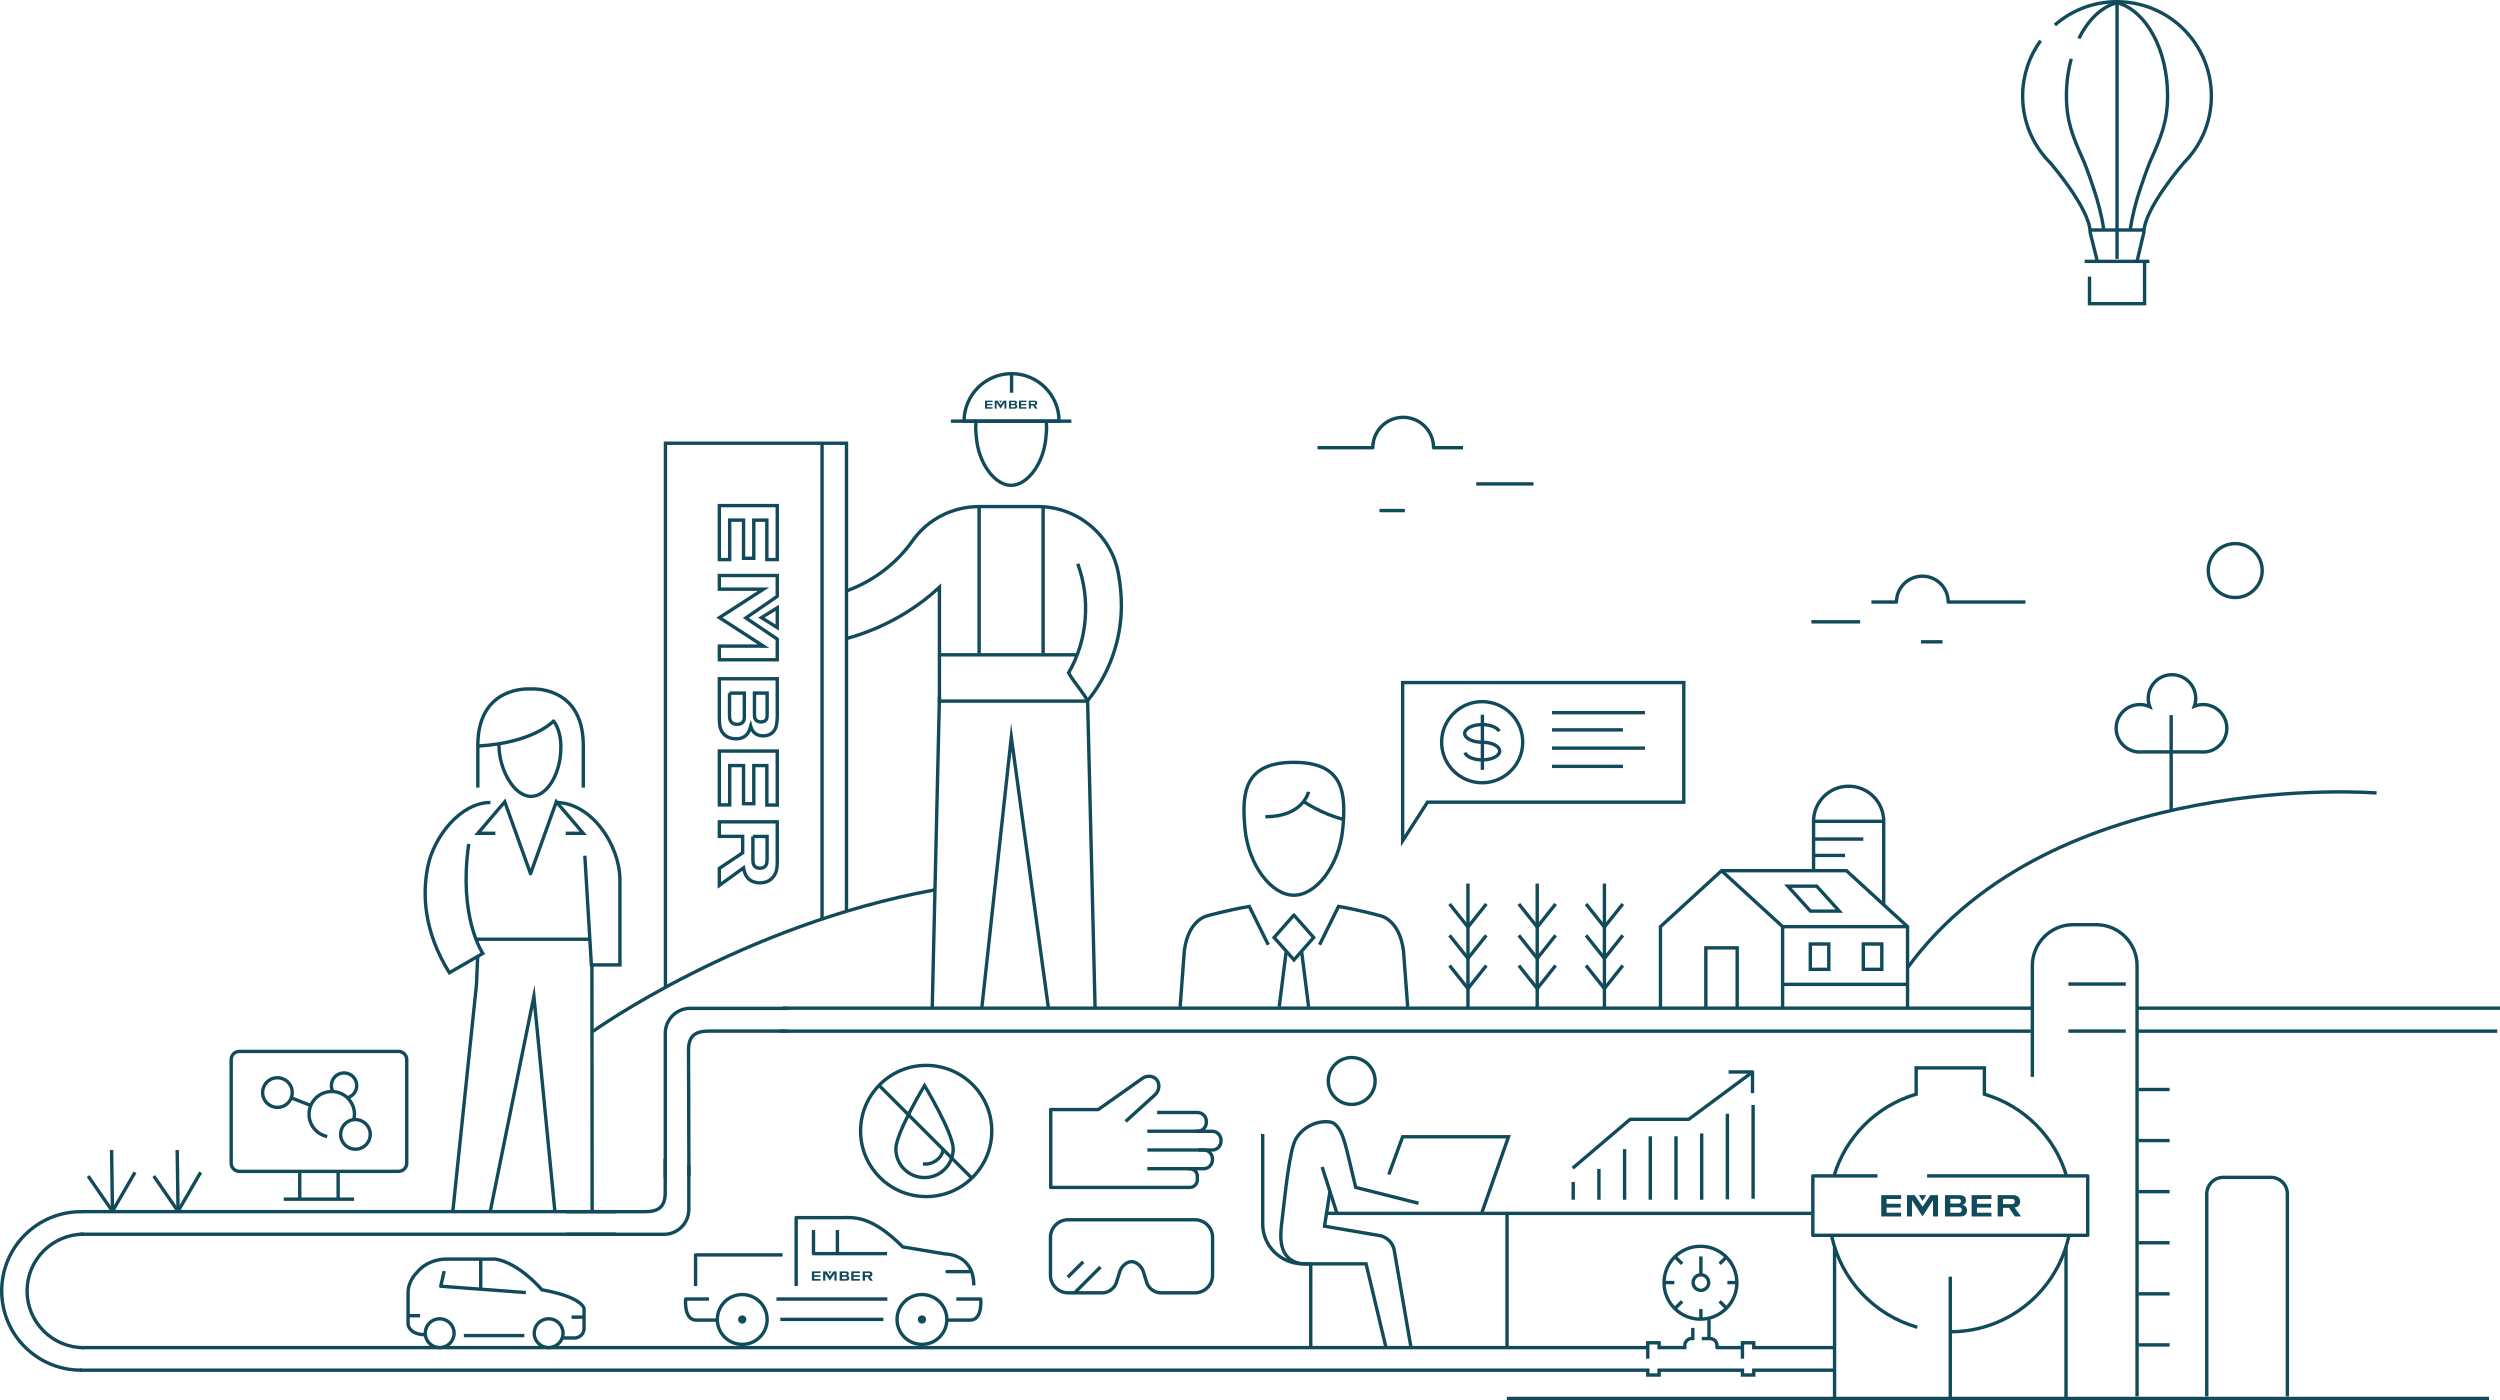 <?xml version="1.0" encoding="UTF-8"?>
<svg id="Layer_2" data-name="Layer 2" xmlns="http://www.w3.org/2000/svg" width="750.74" height="420.46" viewBox="0 0 750.74 420.46">
  <defs>
    <style>
      .cls-1, .cls-2, .cls-3, .cls-4, .cls-5, .cls-6 {
        stroke: #114a5a;
        stroke-width: 1.02px;
      }

      .cls-1, .cls-2, .cls-3, .cls-5, .cls-6 {
        fill: none;
      }

      .cls-1, .cls-3, .cls-4 {
        stroke-miterlimit: 10;
      }

      .cls-2, .cls-3 {
        stroke-linecap: round;
      }

      .cls-2, .cls-6 {
        stroke-linejoin: round;
      }

      .cls-7 {
        fill: #114a5a;
      }

      .cls-4 {
        fill: #394553;
      }
    </style>
  </defs>
  <g id="Layer_1-2" data-name="Layer 1">
    <path class="cls-1" d="M642.6,211.57c1.06,0,2.06,.24,2.96,.65-.29-.77-.45-1.61-.45-2.48,0-3.94,3.19-7.13,7.13-7.13s7.13,3.19,7.13,7.13c0,.82-.14,1.6-.4,2.33,.81-.32,1.69-.5,2.61-.5,3.94,0,7.13,3.19,7.13,7.13s-3.19,7.13-7.13,7.13c-.25,0-.51-.01-.75-.04h-17.48c-.25,.03-.5,.04-.75,.04-3.94,0-7.13-3.19-7.13-7.13,0-3.93,3.19-7.13,7.13-7.13Z"/>
    <polygon class="cls-1" points="505.64 240.88 428.68 240.88 421.21 252.48 421.21 204.97 505.64 204.97 505.64 240.88"/>
    <polyline class="cls-1" points="254.2 273.44 254.2 133.1 199.83 133.1 199.83 296.33"/>
    <line class="cls-1" x1="235.01" y1="302.75" x2="610.68" y2="302.75"/>
    <polyline class="cls-1" points="535.31 302.75 535.31 278.27 516.97 261.47 498.63 278.27 498.63 302.75"/>
    <path class="cls-1" d="M565.67,271.75v-25.12c0-5.82-4.71-10.53-10.53-10.53s-10.53,4.71-10.53,10.53v14.84"/>
    <polyline class="cls-1" points="516.97 261.47 554.49 261.47 554.49 261.47 572.83 278.27 572.83 302.75"/>
    <line class="cls-1" x1="535.31" y1="278.27" x2="572.83" y2="278.27"/>
    <polyline class="cls-1" points="521.67 302.75 521.67 284.64 512.26 284.64 512.26 302.75"/>
    <polygon class="cls-1" points="552.33 273.61 543.67 273.61 536.89 266.12 545.56 266.12 552.33 273.61"/>
    <line class="cls-1" x1="535.31" y1="295.6" x2="572.83" y2="295.6"/>
    <line class="cls-1" x1="481.8" y1="265.33" x2="481.8" y2="302.46"/>
    <polyline class="cls-1" points="487.32 289.94 481.8 296.87 476.28 289.94"/>
    <polyline class="cls-1" points="487.32 280.88 481.8 287.81 476.28 280.88"/>
    <polyline class="cls-1" points="487.32 271.46 481.8 278.39 476.28 271.46"/>
    <line class="cls-1" x1="461.62" y1="265.33" x2="461.62" y2="302.46"/>
    <polyline class="cls-1" points="467.14 289.94 461.62 296.87 456.1 289.94"/>
    <polyline class="cls-1" points="467.14 280.88 461.62 287.81 456.1 280.88"/>
    <polyline class="cls-1" points="467.14 271.46 461.62 278.39 456.1 271.46"/>
    <line class="cls-1" x1="440.82" y1="265.33" x2="440.82" y2="302.46"/>
    <polyline class="cls-1" points="446.34 289.94 440.82 296.87 435.3 289.94"/>
    <polyline class="cls-1" points="446.34 280.88 440.82 287.81 435.3 280.88"/>
    <polyline class="cls-1" points="446.34 271.46 440.82 278.39 435.3 271.46"/>
    <line class="cls-1" x1="234.39" y1="309.65" x2="609.86" y2="309.65"/>
    <line class="cls-1" x1="641.99" y1="302.75" x2="750.74" y2="302.75"/>
    <line class="cls-1" x1="641.37" y1="309.65" x2="749.92" y2="309.65"/>
    <line class="cls-1" x1="544.61" y1="246.64" x2="565.67" y2="246.64"/>
    <rect class="cls-1" x="543.63" y="283.48" width="5.55" height="7.61"/>
    <rect class="cls-1" x="559.55" y="283.48" width="5.55" height="7.61"/>
    <line class="cls-1" x1="544.61" y1="251.97" x2="559.55" y2="251.97"/>
    <line class="cls-1" x1="544.61" y1="256.88" x2="554.07" y2="256.88"/>
    <line class="cls-1" x1="466.07" y1="214.01" x2="493.98" y2="214.01"/>
    <line class="cls-1" x1="466.07" y1="224.66" x2="493.98" y2="224.66"/>
    <line class="cls-1" x1="466.07" y1="219.18" x2="487.37" y2="219.18"/>
    <line class="cls-1" x1="466.07" y1="230.14" x2="487.37" y2="230.14"/>
    <line class="cls-1" x1="246.86" y1="133.07" x2="246.86" y2="276.02"/>
    <path class="cls-1" d="M178.06,309.71s44.42-31.89,102.64-42.48"/>
    <line class="cls-1" x1="53.47" y1="363.74" x2="46.17" y2="353.16"/>
    <line class="cls-1" x1="60.25" y1="352.05" x2="53.47" y2="363.74"/>
    <line class="cls-1" x1="53.21" y1="345.34" x2="53.47" y2="363.74"/>
    <line class="cls-1" x1="33.77" y1="363.74" x2="26.47" y2="353.16"/>
    <line class="cls-1" x1="40.54" y1="352.05" x2="33.77" y2="363.74"/>
    <line class="cls-1" x1="33.51" y1="345.34" x2="33.77" y2="363.74"/>
    <g>
      <path class="cls-1" d="M147.28,240.99c-9.02,0-16.99,10.31-18.79,19.15-1.7,8.33-1.27,19.52,6.46,31.97l10.03-5.81s-7.39-10.79-4.22-32.86"/>
      <path class="cls-1" d="M175.62,256.97l1.97,32.79h8.57v-25.44c0-10.63-8.62-23.34-19.25-23.34"/>
    </g>
    <polyline class="cls-6" points="136 363.6 143.08 295.72 143.45 287.15"/>
    <polyline class="cls-1" points="166.61 363.6 160.33 299.2 147.26 363.6"/>
    <line class="cls-6" x1="177.75" y1="289.83" x2="177.82" y2="363.6"/>
    <line class="cls-6" x1="177.13" y1="282.04" x2="142.92" y2="282.04"/>
    <g>
      <path class="cls-1" d="M168.96,401.78h3.87s2.56-.27,2.56-3.01v-5.79s-.24-3.41-12.65-5.66c0,0-6.81-8.09-13.99-9.22h-14.48s-5.6-.33-9.14,4.1c0,0-2.59,2.38-2.59,6.04v9.47s.27,3.1,5.26,3.1"/>
      <line class="cls-1" x1="139.29" y1="401.07" x2="157.46" y2="401.07"/>
      <path class="cls-1" d="M136.36,400.35c0,2.39-1.94,4.33-4.33,4.33s-4.33-1.94-4.33-4.33,1.94-4.33,4.33-4.33,4.33,1.94,4.33,4.33Z"/>
      <path class="cls-1" d="M169.08,400.35c0,2.39-1.94,4.33-4.33,4.33s-4.33-1.94-4.33-4.33,1.94-4.33,4.33-4.33,4.33,1.94,4.33,4.33Z"/>
      <polyline class="cls-6" points="157.91 388.16 132.35 386.25 133.4 381.69"/>
      <line class="cls-1" x1="144.36" y1="387.06" x2="144.36" y2="378.1"/>
      <line class="cls-1" x1="126.15" y1="395.1" x2="122.77" y2="395.1"/>
      <line class="cls-1" x1="175.24" y1="395.53" x2="171.64" y2="395.53"/>
    </g>
    <g>
      <path class="cls-6" d="M388.55,228.93c-14.89,0-15.72,9.01-14.68,19.95,1.04,10.97,7.94,19.95,14.68,19.95s13.63-8.98,14.68-19.95c1.04-10.94,.21-19.95-14.68-19.95Z"/>
      <path class="cls-6" d="M392.96,237.77s-1.58,7.49-12.97,7.49"/>
      <path class="cls-6" d="M391.66,240.81s5.12,3.51,11.41,5.15"/>
    </g>
    <path class="cls-1" d="M289.51,126.47c0-7.87,6.38-14.26,14.26-14.26s14.26,6.38,14.26,14.26h-28.52Z"/>
    <line class="cls-1" x1="285.56" y1="126.47" x2="321.73" y2="126.47"/>
    <line class="cls-1" x1="303.77" y1="112.51" x2="303.77" y2="117.94"/>
    <g>
      <path class="cls-1" d="M254.29,177.42c7.89-2.86,14.93-8.19,19.76-15.05,4.57-6.47,12.05-10.25,19.98-10.25h17.61c11.84,0,22.05,8.42,24.2,20.06,.62,3.38,.93,6.77,.91,10-.07,10.19-3.7,20.32-10.14,28.23-1.4-2.57-4.3-5.79-5.71-8.36,5.69-9.76,6.67-22.14,2.74-32.74"/>
      <path class="cls-1" d="M328.85,302.74l-2.24-92.21h-44.5v-34.2c-7.75,7.23-17.52,12.59-27.87,15.41"/>
      <polyline class="cls-1" points="294.83 302.74 303.69 221.35 314.84 302.74"/>
      <line class="cls-1" x1="282.11" y1="209.3" x2="279.94" y2="302.74"/>
    </g>
    <line class="cls-1" x1="294.03" y1="152.12" x2="294.03" y2="196.12"/>
    <line class="cls-1" x1="313.24" y1="152.04" x2="313.24" y2="196.12"/>
    <line class="cls-1" x1="282.11" y1="196.64" x2="323.36" y2="196.64"/>
    <path class="cls-6" d="M293.18,126.07c-.29,2-.19,3.11,.04,5.53,.74,7.78,5.63,14.15,10.42,14.15s9.68-6.37,10.42-14.15c.22-2.28,.32-3.27,.09-5.19"/>
    <g>
      <g>
        <line class="cls-1" x1="386.21" y1="285.94" x2="384.14" y2="302.35"/>
        <line class="cls-1" x1="390.9" y1="285.94" x2="392.97" y2="302.35"/>
      </g>
      <g>
        <path class="cls-1" d="M354.39,302.35l1.27-16.94c1.26-9.35,6.88-10.39,6.88-10.39,0,0,6.12-1.73,12.62-2.82l5.69,11.51"/>
        <path class="cls-1" d="M422.72,302.35l-1.27-16.94c-1.26-9.35-6.88-10.39-6.88-10.39,0,0-6.12-1.73-12.62-2.82l-5.69,11.51"/>
      </g>
      <polygon class="cls-1" points="388.57 288.25 382.61 281.53 388.53 274.81 388.57 274.81 394.49 281.53 388.57 288.25"/>
    </g>
    <g>
      <path class="cls-6" d="M175.16,236.52v-13.03c-.23-17.78-15.67-16.59-15.67-16.59h-.33s-15.44-1.2-15.67,16.59v13.03"/>
      <path class="cls-6" d="M149.84,223.72c0,7.4,4.55,15.43,9.6,15.43s8.98-7.17,8.98-14.58c0,0,.28-4.87-2.2-8.05,0,0-5.88,6.56-22.67,7.51"/>
    </g>
    <polyline class="cls-1" points="169.89 250.23 175.13 250.23 167.06 240.77 159.34 262.31 159.3 262.31 151.58 240.77 143.51 250.23 148.75 250.23"/>
    <g>
      <circle class="cls-1" cx="445.09" cy="222.88" r="12.18"/>
      <g>
        <path class="cls-1" d="M445.09,222.89c-2.9,0-5.25-1.19-5.25-2.65s2.35-2.65,5.25-2.65c2.46,0,4.52,.85,5.1,2"/>
        <path class="cls-1" d="M445.09,222.89c2.9,0,5.25,1.18,5.25,2.65s-2.35,2.65-5.25,2.65c-2.59,0-4.75-.95-5.17-2.19"/>
        <line class="cls-1" x1="445.16" y1="214.63" x2="445.16" y2="231.18"/>
      </g>
    </g>
    <path class="cls-1" d="M393.52,379.56l-2.2-.04c-6.68,0-12.14-5.3-12.14-11.98v-27"/>
    <path class="cls-1" d="M416.14,404.36l-5.92-24.84h-19.16c-7.78-1.07-6.53-9.17-6.08-12.89,.91-7.5,2.2-21.54,4.25-24.77,3.55-5.61,10.11-5.51,11.39-4.48,2.99,2.41,3.4,6.56,6.49,19.19l18.86,4.76"/>
    <path class="cls-1" d="M411.28,320.07c2.51,2.97,2.14,7.41-.82,9.92-2.97,2.51-7.41,2.14-9.92-.83-2.51-2.97-2.14-7.41,.83-9.92,2.96-2.51,7.41-2.14,9.91,.83Z"/>
    <path class="cls-1" d="M518.99,378.13c3.9,4.61,3.32,11.52-1.28,15.42-4.61,3.9-11.52,3.33-15.42-1.29-3.9-4.61-3.32-11.52,1.29-15.42,4.6-3.89,11.51-3.33,15.41,1.29Z"/>
    <path class="cls-1" d="M399.35,357.96l-1.6,10.26,16.92,2.89s3.2,.72,3.99,4.2l5.02,29.13"/>
    <line class="cls-1" x1="397.03" y1="350.43" x2="401.42" y2="364.18"/>
    <line class="cls-1" x1="397.86" y1="364.37" x2="543.95" y2="364.37"/>
    <line class="cls-1" x1="452.56" y1="364.24" x2="452.56" y2="404.48"/>
    <polyline class="cls-1" points="417.06 352.7 421.2 341.37 453 341.37 444.99 364.18"/>
    <line class="cls-1" x1="393.61" y1="379.63" x2="393.61" y2="404.45"/>
    <path class="cls-1" d="M713.67,238.13s-96.93-7.78-140.91,52.57"/>
    <line class="cls-1" x1="651.99" y1="243.42" x2="651.99" y2="214.74"/>
    <circle class="cls-1" cx="671.23" cy="171.34" r="8.1"/>
    <g>
      <line class="cls-6" x1="85.21" y1="360.11" x2="106.34" y2="360.11"/>
      <g>
        <line class="cls-6" x1="101.54" y1="352.07" x2="101.54" y2="359.75"/>
        <line class="cls-6" x1="90.01" y1="352.07" x2="90.01" y2="359.75"/>
      </g>
      <path class="cls-6" d="M122.14,349.31c0,1.34-1.1,2.44-2.44,2.44h-47.84c-1.34,0-2.44-1.1-2.44-2.44v-31.13c0-1.34,1.1-2.44,2.44-2.44h47.84c1.34,0,2.44,1.1,2.44,2.44v31.13Z"/>
      <line class="cls-6" x1="87.5" y1="329.69" x2="93.33" y2="331.98"/>
      <path class="cls-6" d="M104.21,329.69c1.31-.32,2.4-1.32,2.78-2.71,.54-2.03-.66-4.12-2.69-4.66-2.03-.54-4.11,.66-4.66,2.69-.27,1.02-.11,2.04,.38,2.89"/>
      <path class="cls-6" d="M106.22,336.32c.14-.55,.22-1.13,.22-1.72,0-3.77-3.05-6.82-6.82-6.82s-6.82,3.05-6.82,6.82c0,3.3,2.34,6.05,5.45,6.68"/>
      <path class="cls-6" d="M111.04,339.5c.64,2.38-.77,4.82-3.15,5.45-2.38,.64-4.81-.77-5.45-3.15-.64-2.38,.77-4.82,3.15-5.45,2.37-.63,4.81,.78,5.45,3.15Z"/>
      <path class="cls-6" d="M87.61,326.94c.64,2.38-.77,4.82-3.15,5.45-2.38,.64-4.81-.77-5.45-3.15-.64-2.38,.77-4.82,3.15-5.45,2.38-.63,4.82,.78,5.45,3.15Z"/>
    </g>
    <g>
      <path class="cls-6" d="M344.53,339.71h15.09c1.45,0,2.64-1.19,2.64-2.64v-.34c0-1.45-1.19-2.64-2.64-2.64h-12.14"/>
      <path class="cls-6" d="M344.53,345.34h19.49c1.45,0,2.64-1.19,2.64-2.64v-.34c0-1.45-1.19-2.64-2.64-2.64h-5.23"/>
      <path class="cls-6" d="M344.53,350.96h16.92c1.45,0,2.64-1.19,2.64-2.64v-.35c0-1.45-1.19-2.64-2.64-2.64h-1.55"/>
      <path class="cls-6" d="M338.04,336.75l8.79-7.98c1.29-1.17,1.55-3.17,.59-4.45s-2.93-1.5-4.35-.5l-13.27,9.38h-14.27v23.38h41.75c1.25,0,2.28-1.03,2.28-2.28v-1.07c0-1.25-1.02-2.28-2.28-2.28h-.52"/>
    </g>
    <path class="cls-2" d="M320.73,388.23c-2.9,0-5.28-2.38-5.28-5.28v-11.38c0-2.9,2.38-5.28,5.28-5.28h38.12c2.91,0,5.28,2.38,5.28,5.28v11.38c0,2.9-2.38,5.28-5.28,5.28h-10.36c-1.74,0-3.59-1.36-4.11-3.02l-1.03-3.31c-.52-1.66-2.12-3.03-3.55-3.03s-3.03,1.36-3.55,3.03l-1.03,3.31c-.52,1.66-2.37,3.02-4.11,3.02h-10.38Z"/>
    <line class="cls-6" x1="320.64" y1="383.53" x2="325.27" y2="378.91"/>
    <line class="cls-6" x1="322.69" y1="388.24" x2="330.46" y2="380.48"/>
    <g>
      <path class="cls-1" d="M269.02,345.01c0-4.75,8.61-19.03,8.61-19.03,0,0,8.61,14.28,8.61,19.03s-3.85,8.61-8.61,8.61c-4.76,0-8.61-3.85-8.61-8.61Z"/>
      <path class="cls-1" d="M283.28,345.09c-.44,3.06-3.73,4.9-6.12,4.38"/>
      <circle class="cls-1" cx="278.13" cy="339.63" r="19.7"/>
      <line class="cls-1" x1="263.87" y1="325.83" x2="291.89" y2="353.85"/>
    </g>
    <line class="cls-1" x1="452.5" y1="419.95" x2="747.44" y2="419.95"/>
    <polyline class="cls-6" points="578.7 353.12 626.94 353.12 626.94 370.96 544.39 370.96 544.39 353.12 563.8 353.12"/>
    <g>
      <path class="cls-1" d="M620.63,353.34c-3.46-11.9-12.83-21.28-24.73-24.76v-7.9h-20.48v7.9c-11.87,3.47-21.23,12.81-24.71,24.67"/>
      <path class="cls-1" d="M586.18,399.92c17.18-.24,31.49-12.39,35.04-28.56"/>
      <path class="cls-1" d="M550.07,371.26c2.85,13.16,12.82,23.67,25.68,27.3"/>
    </g>
    <g>
      <line class="cls-6" x1="585.66" y1="383.37" x2="585.66" y2="419.64"/>
      <line class="cls-6" x1="550.91" y1="374.59" x2="550.91" y2="419.64"/>
      <line class="cls-6" x1="620.42" y1="374.48" x2="620.42" y2="419.64"/>
    </g>
    <path class="cls-6" d="M610.31,323.37v-33.44c0-6.74,5.51-12.25,12.25-12.25h6.94c6.74,0,12.25,5.51,12.25,12.25v129.42"/>
    <path class="cls-6" d="M662.68,419.35v-60.83c0-2.73,2.23-4.97,4.97-4.97h14.27c2.73,0,4.97,2.24,4.97,4.97v60.83"/>
    <path class="cls-6" d="M236.58,302.8h-29.34c-4.09,0-7.45,3.35-7.45,7.45v43.33"/>
    <path class="cls-6" d="M236.46,309.64h-23.72c-4.09,0-5.98,1.59-5.98,5.69l.12,37.94"/>
    <path class="cls-6" d="M170.06,370.66h29.34c4.09,0,7.45-3.35,7.45-7.45v-13.34"/>
    <path class="cls-6" d="M170.06,363.86h23.72c4.09,0,5.98-1.59,5.98-5.69v-10.16"/>
    <line class="cls-6" x1="621.13" y1="309.63" x2="638.36" y2="309.63"/>
    <line class="cls-6" x1="621.13" y1="295.5" x2="638.36" y2="295.5"/>
    <line class="cls-6" x1="642.17" y1="327.17" x2="651.52" y2="327.17"/>
    <line class="cls-6" x1="642.17" y1="342.51" x2="651.52" y2="342.51"/>
    <line class="cls-6" x1="642.17" y1="357.85" x2="651.52" y2="357.85"/>
    <line class="cls-6" x1="642.17" y1="373.19" x2="651.52" y2="373.19"/>
    <line class="cls-6" x1="642.17" y1="388.53" x2="651.52" y2="388.53"/>
    <line class="cls-6" x1="642.17" y1="403.87" x2="651.52" y2="403.87"/>
    <g>
      <line class="cls-1" x1="24.51" y1="404.68" x2="494.78" y2="404.68"/>
      <polyline class="cls-1" points="523.25 408 523.25 403.23 526.65 403.23 526.65 404.68 550.54 404.68"/>
      <polyline class="cls-1" points="24 411.46 494.82 411.46 494.82 412.91 498.22 412.91 498.22 411.46 523.25 411.46 523.25 412.91 526.65 412.91 526.65 411.46 550.54 411.46"/>
    </g>
    <g>
      <line class="cls-3" x1="24.41" y1="363.84" x2="184.71" y2="363.84"/>
      <line class="cls-2" x1="24.2" y1="370.63" x2="184.75" y2="370.63"/>
    </g>
    <g>
      <line class="cls-6" x1="513.2" y1="401.9" x2="513.2" y2="396.15"/>
      <path class="cls-6" d="M511.04,401.96h2.48c1.14,0,2.08,.93,2.08,2.08v.64h7.62"/>
    </g>
    <path class="cls-6" d="M513.11,385.15c0,1.29-1.05,2.34-2.34,2.34s-2.34-1.05-2.34-2.34,1.05-2.34,2.34-2.34c1.29,0,2.34,1.05,2.34,2.34Z"/>
    <line class="cls-6" x1="510.77" y1="382.5" x2="510.77" y2="377.31"/>
    <line class="cls-6" x1="510.77" y1="393.11" x2="510.77" y2="396.31"/>
    <g>
      <line class="cls-6" x1="521.93" y1="385.15" x2="518.73" y2="385.15"/>
      <line class="cls-6" x1="502.8" y1="385.15" x2="499.6" y2="385.15"/>
    </g>
    <g>
      <line class="cls-6" x1="518.66" y1="377.26" x2="516.4" y2="379.52"/>
      <line class="cls-6" x1="505.14" y1="390.78" x2="502.87" y2="393.05"/>
    </g>
    <g>
      <line class="cls-6" x1="518.66" y1="393.05" x2="516.4" y2="390.78"/>
      <line class="cls-6" x1="505.14" y1="379.52" x2="502.87" y2="377.26"/>
    </g>
    <path class="cls-1" d="M494.82,408v-4.78h3.4v1.45h7.72v-.64c0-1.14,.93-2.08,2.08-2.08h.32v-3.19"/>
    <g>
      <path class="cls-5" d="M636.07,.89c8.45,2.51,14.84,14.02,14.84,27.84,0,7.83-1.93,12.38-5.36,20.05,0,0-1.09,2.66-2.8,7.78-1.41,4.2-2.47,8.44-3.04,12.27"/>
      <path class="cls-5" d="M612.78,12.22c-3.39,4.67-5.39,10.42-5.39,16.63,0,7.83,3.17,14.92,8.3,20.05,0,0,11.97,13.8,11.97,20.88l2.07,8.32"/>
      <path class="cls-5" d="M641.78,78.31l2.02-8.52c0-7.09,11.97-20.88,11.97-20.88,5.13-5.13,8.3-12.22,8.3-20.05,0-15.66-12.69-28.35-28.35-28.35-7.14,0-13.67,2.64-18.65,7"/>
      <line class="cls-5" x1="635.74" y1=".55" x2="635.74" y2="77.75"/>
      <line class="cls-5" x1="626.02" y1="78.49" x2="645.45" y2="78.49"/>
      <polyline class="cls-5" points="644.01 78.51 644.01 91.19 627.47 91.19 627.47 83.07"/>
      <line class="cls-5" x1="627.72" y1="69.07" x2="643.76" y2="69.07"/>
      <path class="cls-5" d="M621.99,17.67c-.93,3.4-1.45,7.14-1.45,11.06,0,7.83,1.93,12.38,5.36,20.05,0,0,1.09,2.66,2.8,7.78,1.39,4.15,2.45,8.35,3.03,12.15"/>
      <path class="cls-6" d="M635.38,.89c-4.5,1.34-8.42,5.23-11.1,10.66"/>
    </g>
    <path class="cls-6" d="M439.34,134.45h-8.84c0-5.04-4.09-9.13-9.13-9.13s-9.13,4.08-9.13,9.13h-16.59"/>
    <line class="cls-6" x1="443.31" y1="145.31" x2="460.52" y2="145.31"/>
    <line class="cls-6" x1="414.24" y1="153.33" x2="421.86" y2="153.33"/>
    <path class="cls-6" d="M561.98,180.79h7.52c0-4.29,3.48-7.77,7.77-7.77s7.77,3.47,7.77,7.77h23.18"/>
    <line class="cls-6" x1="558.6" y1="186.73" x2="543.95" y2="186.73"/>
    <line class="cls-6" x1="583.34" y1="192.74" x2="576.85" y2="192.74"/>
    <g>
      <polygon class="cls-7" points="564.93 358.9 564.93 365.3 570.9 365.3 570.9 364.16 566.54 364.16 566.54 362.63 570.76 362.63 570.76 361.49 566.54 361.49 566.54 360.05 570.9 360.05 570.9 358.9 564.93 358.9"/>
      <path class="cls-7" d="M585.66,364.18h2.4c.36,0,1.04,.01,1.04-.87,0-.77-.61-.77-.84-.77h-2.6v1.64h0Zm0-2.76h2.29c.19,0,.37-.01,.52-.06,.38-.15,.38-.58,.38-.65,0-.68-.52-.69-.77-.69h-2.42v1.4Zm-1.59-2.52h4.15c.66,.02,1.47,.04,1.9,.66,.23,.33,.25,.68,.25,.91,0,.17-.02,.53-.25,.85-.26,.34-.61,.45-.81,.51,.4,.11,1.39,.35,1.39,1.63,0,.37-.08,.76-.29,1.08-.5,.75-1.32,.75-1.95,.76h-4.4v-6.4h.01Z"/>
      <polygon class="cls-7" points="592.07 358.9 592.07 365.3 598.02 365.3 598.02 364.16 593.67 364.16 593.67 362.63 597.89 362.63 597.89 361.49 593.67 361.49 593.67 360.05 598.03 360.05 598.03 358.9 592.07 358.9"/>
      <path class="cls-7" d="M601.5,361.59h2.56c.34,0,.96-.05,.96-.76,0-.13-.02-.34-.13-.5-.12-.15-.27-.31-.91-.31h-2.48v1.57h0Zm-1.61-2.69h4.41c.73,0,1.39,.06,1.92,.68,.33,.38,.42,.86,.42,1.23,0,.49-.16,1.07-.62,1.41-.34,.26-.79,.35-1.04,.4l1.94,2.68h-1.89l-1.71-2.58h-1.82v2.58h-1.6v-6.4h0Z"/>
      <polygon class="cls-7" points="576.22 358.9 577.32 360.65 578.41 358.9 576.22 358.9"/>
      <polygon class="cls-7" points="579.69 358.9 577.35 362.37 574.96 358.9 572.66 358.9 572.66 365.3 574.17 365.3 574.17 360.79 574.17 360.42 577.32 365.29 580.47 360.42 580.47 360.81 580.47 365.3 581.98 365.3 581.98 358.9 579.69 358.9"/>
    </g>
    <g>
      <polygon class="cls-1" points="233.41 151.83 216.02 151.83 216.02 168.05 219.12 168.05 219.12 156.19 223.28 156.19 223.28 167.65 226.36 167.65 226.36 156.19 230.28 156.19 230.28 168.04 233.41 168.04 233.41 151.83"/>
      <path class="cls-1" d="M219.07,208.14v6.53c0,.99-.02,2.83,2.36,2.83,2.09,0,2.09-1.65,2.09-2.29v-7.07h-4.45Zm7.49,0v6.23c0,.52,.02,1.01,.17,1.4,.42,1.03,1.58,1.03,1.77,1.03,1.85,0,1.87-1.4,1.87-2.09v-6.58h-3.81Zm6.85-4.31v11.28c-.05,1.8-.1,3.99-1.8,5.17-.89,.62-1.85,.69-2.46,.69-.47,0-1.45-.05-2.32-.69-.94-.71-1.23-1.65-1.38-2.19-.3,1.08-.96,3.77-4.43,3.77-1.01,0-2.07-.22-2.93-.79-2.04-1.36-2.04-3.6-2.07-5.3v-11.95h17.39Z"/>
      <polygon class="cls-1" points="233.41 225.54 216.02 225.54 216.02 241.71 219.12 241.71 219.12 229.9 223.28 229.9 223.28 241.35 226.36 241.35 226.36 229.9 230.28 229.9 230.28 241.75 233.41 241.75 233.41 225.54"/>
      <path class="cls-1" d="M226.09,251.16v6.95c0,.94,.12,2.61,2.07,2.61,.34,0,.94-.05,1.36-.34,.42-.32,.84-.74,.84-2.46v-6.75h-4.27Zm7.32-4.36v11.97c0,1.97-.17,3.77-1.85,5.22-1.03,.89-2.34,1.13-3.35,1.13-1.33,0-2.91-.44-3.84-1.68-.71-.94-.96-2.14-1.08-2.83l-7.27,5.27v-5.12l7-4.66v-4.95h-7v-4.36h17.39Z"/>
      <polygon class="cls-1" points="233.41 182.51 228.65 185.48 233.41 188.45 233.41 182.51"/>
      <polygon class="cls-1" points="233.41 191.92 223.97 185.56 233.41 179.08 233.41 172.82 216.02 172.82 216.02 176.92 228.28 176.92 229.28 176.92 216.05 185.47 229.29 194.04 228.21 194.03 216.02 194.03 216.02 198.13 233.41 198.13 233.41 191.92"/>
    </g>
    <g>
      <g>
        <path class="cls-6" d="M284.34,396.42h6.98c3.83,0,3.19-6.32,3.19-6.32h-7.33"/>
        <path class="cls-6" d="M215.02,396.43h-5.93c-3.83,0-3.19-6.33-3.19-6.33h7"/>
        <polyline class="cls-6" points="251.47 376.46 244.29 376.46 244.29 369.39"/>
        <polyline class="cls-6" points="266.37 376.46 251.47 376.46 251.47 369.39"/>
        <path class="cls-1" d="M230.37,396.23c0,4.13-3.35,7.48-7.48,7.48s-7.48-3.35-7.48-7.48,3.35-7.48,7.48-7.48,7.48,3.35,7.48,7.48Z"/>
        <path class="cls-4" d="M223.63,396.24c0,.41-.33,.73-.74,.73s-.74-.33-.74-.73,.33-.74,.74-.74,.74,.33,.74,.74Z"/>
        <path class="cls-1" d="M284.34,396.23c0,4.13-3.35,7.48-7.48,7.48s-7.48-3.35-7.48-7.48,3.35-7.48,7.48-7.48,7.48,3.35,7.48,7.48Z"/>
        <path class="cls-4" d="M277.6,396.24c0,.41-.33,.73-.74,.73s-.74-.33-.74-.73,.33-.74,.74-.74,.74,.33,.74,.74Z"/>
        <path class="cls-6" d="M292.43,386c0-9.61-8.63-9.44-8.63-9.44l-12.7-2.12c-9.73-9.73-14.88-8.79-18.46-8.79h-13.55v20.55"/>
        <polyline class="cls-6" points="208.88 386.2 208.88 376.85 235 376.85"/>
        <line class="cls-1" x1="234.33" y1="396.21" x2="265.29" y2="396.21"/>
        <line class="cls-1" x1="233.16" y1="390.1" x2="266.47" y2="390.1"/>
        <line class="cls-3" x1="284.39" y1="381.87" x2="291.13" y2="381.87"/>
      </g>
      <g>
        <polygon class="cls-7" points="243.81 381.79 243.81 384.58 246.41 384.58 246.41 384.08 244.51 384.08 244.51 383.41 246.35 383.41 246.35 382.92 244.51 382.92 244.51 382.29 246.41 382.29 246.41 381.79 243.81 381.79"/>
        <path class="cls-7" d="M252.84,384.09h1.05c.16,0,.45,0,.45-.38,0-.34-.26-.34-.37-.34h-1.13v.72Zm0-1.2h1c.08,0,.16,0,.23-.03,.17-.07,.17-.25,.17-.28,0-.3-.22-.3-.34-.3h-1.05v.61h-.01Zm-.69-1.1h1.81c.29,.01,.64,.02,.83,.29,.1,.14,.11,.3,.11,.4,0,.07-.01,.23-.11,.37-.11,.15-.26,.2-.35,.22,.17,.05,.6,.15,.6,.71,0,.16-.04,.33-.13,.47-.22,.33-.58,.33-.85,.33h-1.92v-2.79h.01Z"/>
        <polygon class="cls-7" points="255.63 381.79 255.63 384.58 258.22 384.58 258.22 384.08 256.33 384.08 256.33 383.41 258.16 383.41 258.16 382.92 256.33 382.92 256.33 382.29 258.23 382.29 258.23 381.79 255.63 381.79"/>
        <path class="cls-7" d="M259.74,382.96h1.11c.15,0,.42-.02,.42-.33,0-.06-.01-.15-.06-.22-.05-.07-.12-.13-.4-.13h-1.08v.68h.01Zm-.7-1.17h1.92c.32,0,.6,.03,.84,.3,.14,.17,.18,.38,.18,.54,0,.21-.07,.47-.27,.62-.15,.11-.34,.15-.45,.17l.85,1.17h-.82l-.75-1.12h-.79v1.12h-.7v-2.8h-.01Z"/>
        <polygon class="cls-7" points="248.73 381.79 249.2 382.55 249.68 381.79 248.73 381.79"/>
        <polygon class="cls-7" points="250.24 381.79 249.22 383.3 248.18 381.79 247.18 381.79 247.18 384.58 247.83 384.58 247.83 382.61 247.83 382.45 249.2 384.57 250.58 382.45 250.58 382.62 250.58 384.58 251.23 384.58 251.23 381.79 250.24 381.79"/>
      </g>
    </g>
    <g>
      <polygon class="cls-7" points="295.8 120.31 295.8 122.72 298.05 122.72 298.05 122.29 296.41 122.29 296.41 121.71 297.99 121.71 297.99 121.29 296.41 121.29 296.41 120.75 298.05 120.75 298.05 120.31 295.8 120.31"/>
      <path class="cls-7" d="M303.59,122.3h.9c.14,0,.39,0,.39-.33,0-.29-.23-.29-.32-.29h-.98v.62h0Zm0-1.04h.86c.07,0,.14,0,.19-.02,.14-.06,.14-.22,.14-.25,0-.26-.19-.26-.29-.26h-.91v.53h.01Zm-.59-.95h1.56c.25,.01,.55,.01,.72,.25,.09,.12,.1,.26,.1,.34,0,.06-.01,.2-.1,.32-.1,.13-.23,.17-.3,.19,.15,.04,.52,.13,.52,.61,0,.14-.03,.29-.11,.41-.19,.28-.5,.28-.73,.29h-1.65v-2.41h-.01Z"/>
      <polygon class="cls-7" points="306 120.31 306 122.72 308.24 122.72 308.24 122.29 306.6 122.29 306.6 121.71 308.19 121.71 308.19 121.29 306.6 121.29 306.6 120.75 308.24 120.75 308.24 120.31 306 120.31"/>
      <path class="cls-7" d="M309.54,121.32h.96c.13,0,.36-.02,.36-.29,0-.05-.01-.13-.05-.19s-.1-.12-.34-.12h-.93v.6h0Zm-.6-1.01h1.66c.27,0,.52,.02,.72,.26,.12,.14,.16,.32,.16,.46,0,.18-.06,.4-.23,.53-.13,.1-.3,.13-.39,.15l.73,1.01h-.71l-.64-.97h-.69v.97h-.6v-2.41h-.01Z"/>
      <polygon class="cls-7" points="300.05 120.31 300.46 120.97 300.87 120.31 300.05 120.31"/>
      <polygon class="cls-7" points="301.35 120.31 300.47 121.62 299.57 120.31 298.71 120.31 298.71 122.72 299.27 122.72 299.27 121.02 299.27 120.88 300.46 122.71 301.64 120.88 301.64 121.03 301.64 122.72 302.21 122.72 302.21 120.31 301.35 120.31"/>
    </g>
    <path class="cls-1" d="M25.17,404.7c-9.41,0-17.04-7.63-17.04-17.04s7.63-17.04,17.04-17.04"/>
    <path class="cls-2" d="M24.3,411.45c-13.14,0-23.79-10.65-23.79-23.79s10.65-23.79,23.79-23.79"/>
    <line class="cls-6" x1="526.45" y1="359.98" x2="526.45" y2="331.82"/>
    <line class="cls-6" x1="518.73" y1="360.16" x2="518.73" y2="334.45"/>
    <line class="cls-6" x1="511.01" y1="360.28" x2="511.01" y2="340.38"/>
    <line class="cls-6" x1="503.3" y1="360.28" x2="503.3" y2="341.21"/>
    <line class="cls-6" x1="495.58" y1="360.28" x2="495.58" y2="341.21"/>
    <line class="cls-6" x1="487.86" y1="360.28" x2="487.86" y2="345.08"/>
    <line class="cls-6" x1="480.15" y1="360.28" x2="480.15" y2="351"/>
    <line class="cls-6" x1="472.43" y1="360.28" x2="472.43" y2="354.95"/>
    <polyline class="cls-6" points="472.28 350.79 489.51 336.13 507.11 336.13 525.78 322.29"/>
    <polyline class="cls-6" points="519.1 321.91 526.27 321.91 526.27 328.26"/>
  </g>
</svg>